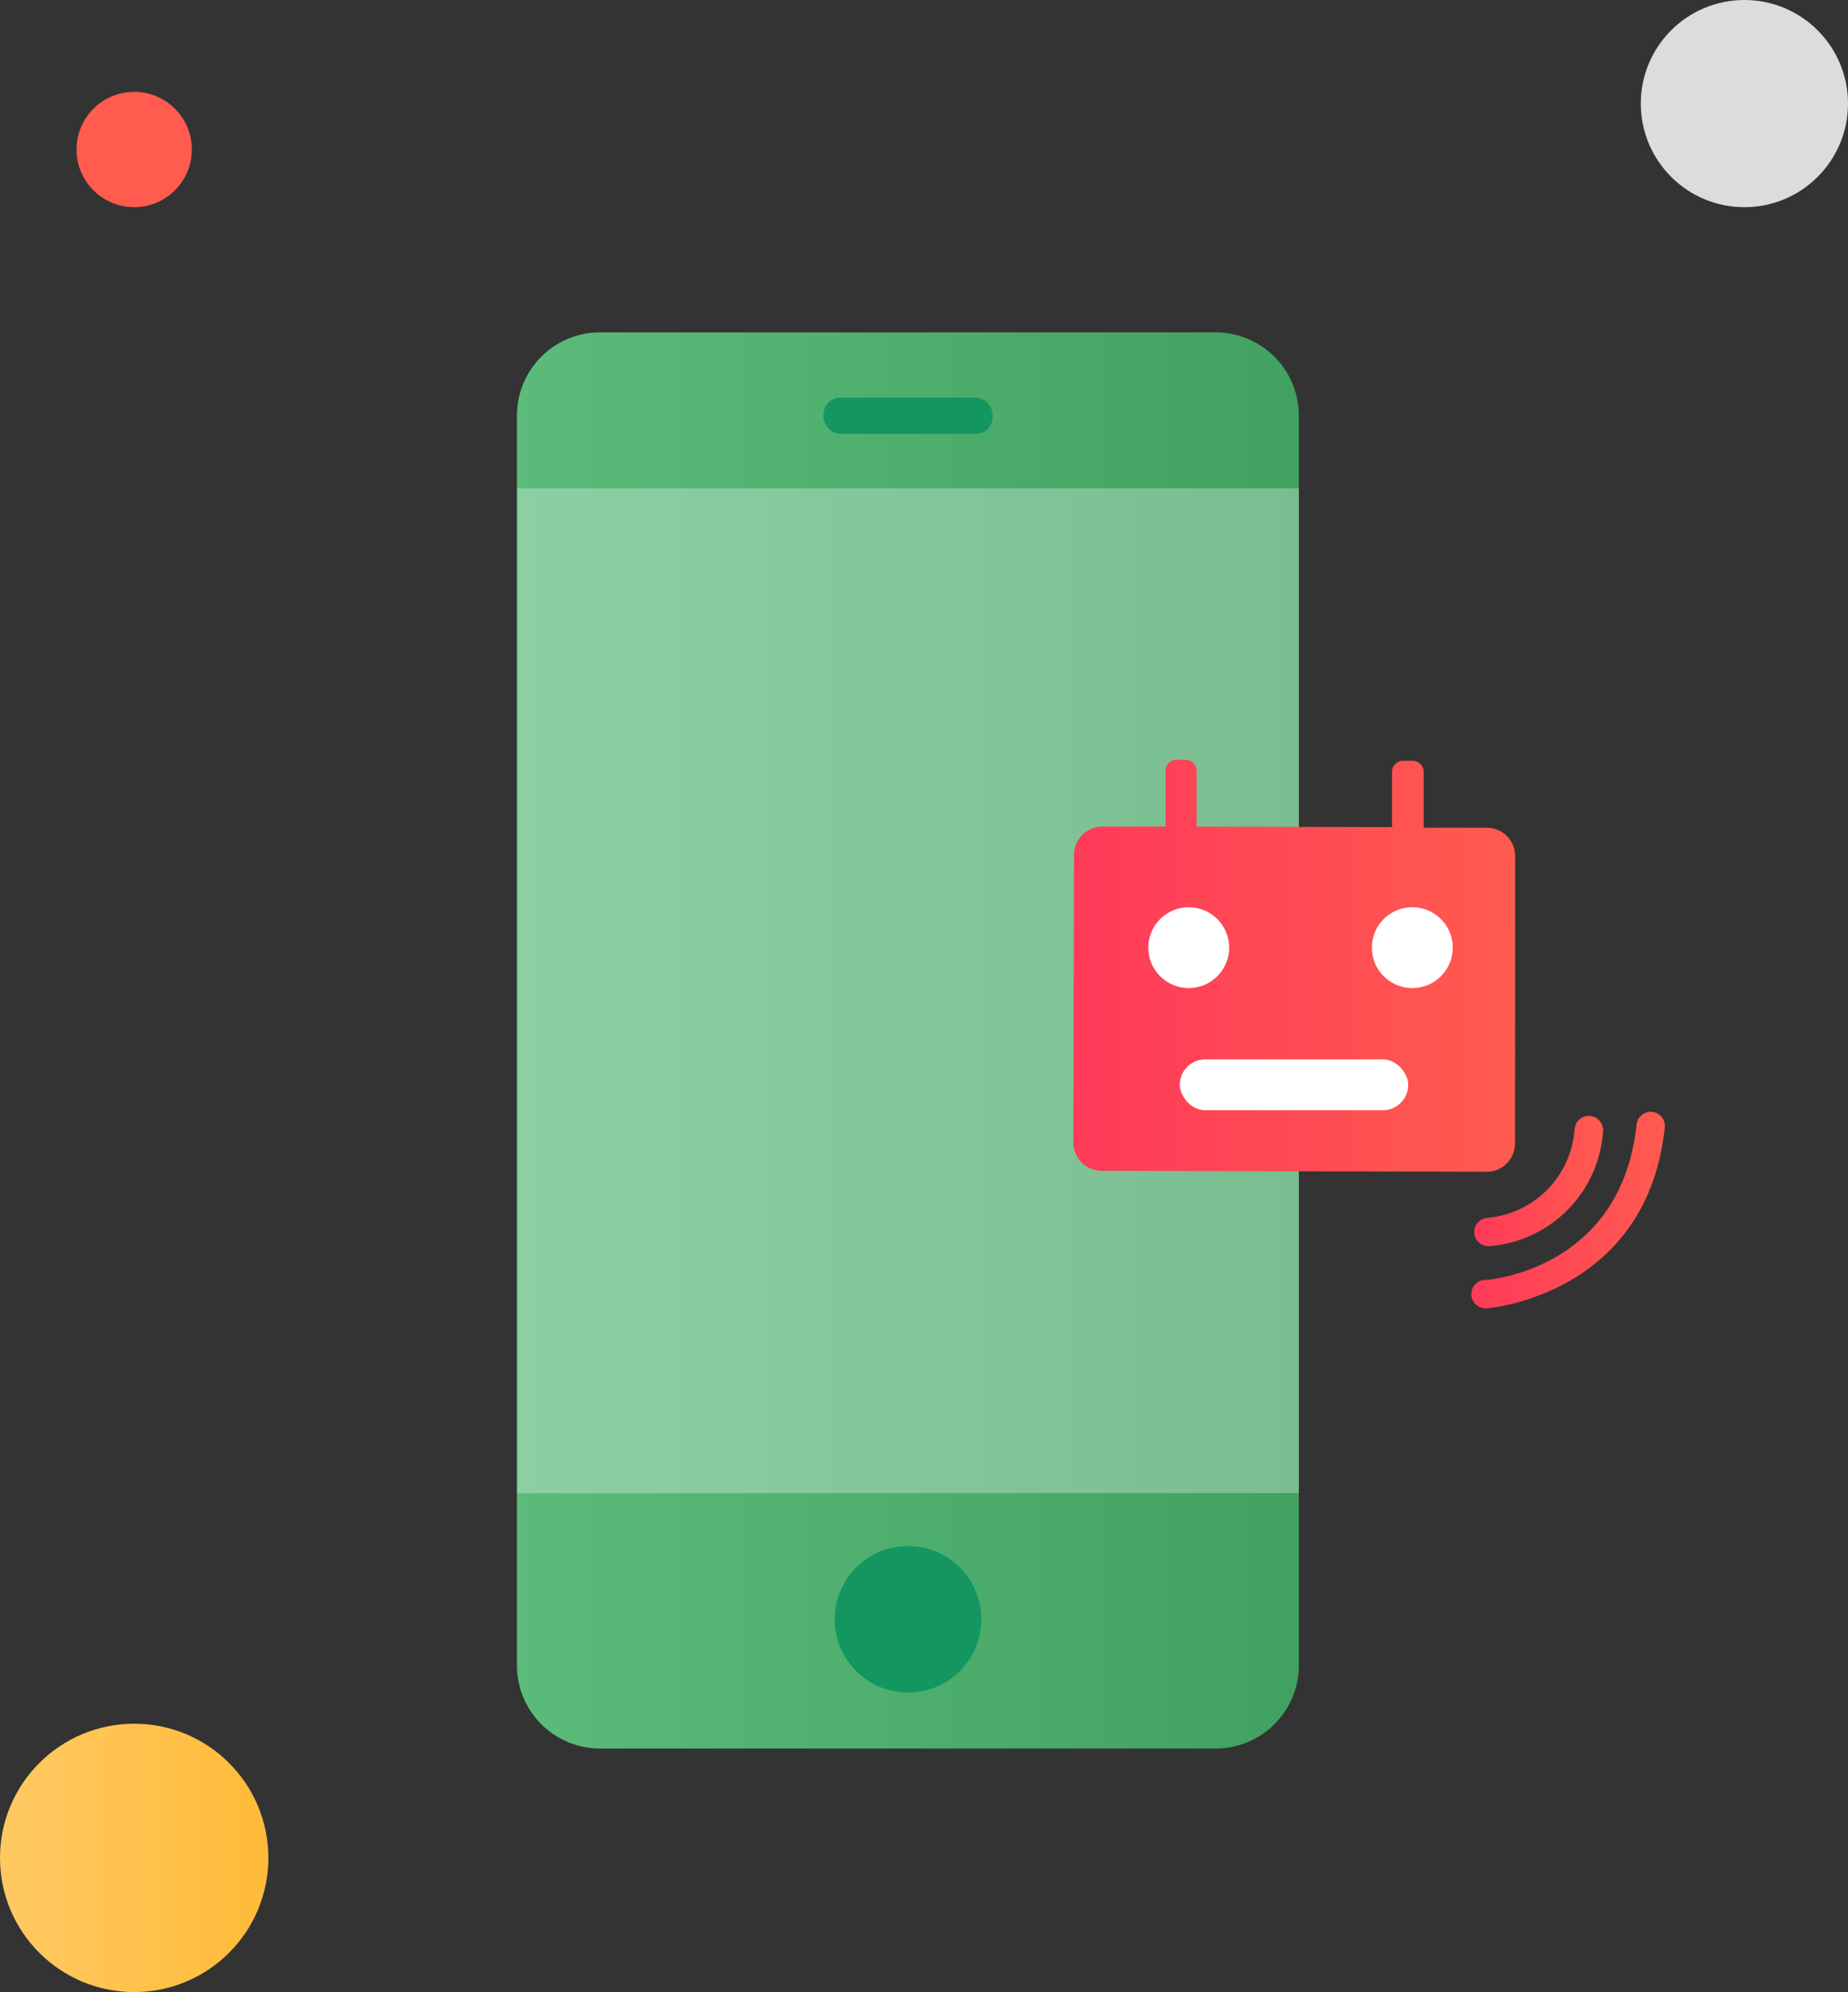<svg xmlns="http://www.w3.org/2000/svg" xmlns:xlink="http://www.w3.org/1999/xlink" viewBox="0 0 195.15 210.38"><rect x="0" y="0" width="195.15" height="210.38" fill="#333333" stroke="none"/><defs><style>.cls-1{fill:url(#linear-gradient);}.cls-2{fill:url(#linear-gradient-2);}.cls-3{fill:#dcdcdc;}.cls-4{fill:#ff5b4f;}.cls-5{fill:url(#linear-gradient-3);}.cls-6{fill:url(#linear-gradient-4);}.cls-7{fill:#149661;}.cls-10,.cls-8{fill:#fff;}.cls-8{opacity:0.3;}.cls-9{fill:url(#linear-gradient-5);}</style><linearGradient id="linear-gradient" x1="155.73" y1="124.74" x2="169.27" y2="124.74" gradientUnits="userSpaceOnUse"><stop offset="0" stop-color="#ff3a59"/><stop offset="1" stop-color="#ff5b4f"/></linearGradient><linearGradient id="linear-gradient-2" x1="155.42" y1="127.79" x2="175.83" y2="127.79" xlink:href="#linear-gradient"/><linearGradient id="linear-gradient-3" y1="196.21" x2="28.35" y2="196.21" gradientUnits="userSpaceOnUse"><stop offset="0" stop-color="#ffc963"/><stop offset="1" stop-color="#ffbb38"/></linearGradient><linearGradient id="linear-gradient-4" x1="54.62" y1="109.86" x2="137.16" y2="109.86" gradientUnits="userSpaceOnUse"><stop offset="0" stop-color="#5abb7b"/><stop offset="1" stop-color="#40a161"/></linearGradient><linearGradient id="linear-gradient-5" x1="113.27" y1="102.01" x2="160.03" y2="102.01" xlink:href="#linear-gradient"/></defs><title>IVR</title><g id="Layer_2" data-name="Layer 2"><g id="Layer_1-2" data-name="Layer 1"><path class="cls-1" d="M157.23,131.61a1.5,1.5,0,0,1-.1-3,10.11,10.11,0,0,0,9.15-9.41,1.5,1.5,0,1,1,3,.31,13.05,13.05,0,0,1-11.93,12.09Z"/><path class="cls-2" d="M156.92,138.17a1.5,1.5,0,0,1-.1-3h0c.59,0,14.42-1.21,16-16.42a1.52,1.52,0,0,1,1.65-1.33,1.5,1.5,0,0,1,1.33,1.65c-1.87,17.75-18.63,19.09-18.8,19.1Z"/><circle class="cls-3" cx="184.21" cy="10.94" r="10.94"/><circle class="cls-4" cx="14.17" cy="15.79" r="6.09"/><circle class="cls-5" cx="14.17" cy="196.21" r="14.17"/><path class="cls-6" d="M128.37,184.66h-65a8.78,8.78,0,0,1-8.78-8.78v-132a8.78,8.78,0,0,1,8.78-8.78h65a8.79,8.79,0,0,1,8.79,8.78v132a8.79,8.79,0,0,1-8.79,8.78Zm0,0"/><path class="cls-7" d="M103.63,171a7.74,7.74,0,1,1-7.73-7.73,7.74,7.74,0,0,1,7.73,7.73Zm0,0"/><rect class="cls-8" x="54.62" y="51.57" width="82.54" height="106.12"/><rect class="cls-7" x="86.97" y="41.99" width="17.84" height="3.83" rx="1.75" ry="1.75"/><path class="cls-9" d="M125.24,80.24h-1a1.16,1.16,0,0,0-1.16,1.15v5.9l-6.22,0h-.44a3,3,0,0,0-3,3l-.07,30.36a3,3,0,0,0,3,3l40.64.1a3,3,0,0,0,3-3L160,90.41a3,3,0,0,0-3-3h-1.27l-5.39,0,0-5.9a1.16,1.16,0,0,0-1.15-1.16h-1A1.15,1.15,0,0,0,147,81.45l0,5.9-20.64-.05,0-5.89A1.16,1.16,0,0,0,125.24,80.24Z"/><circle class="cls-10" cx="125.53" cy="100.08" r="4.27"/><circle class="cls-10" cx="149.14" cy="100.08" r="4.27"/><rect class="cls-10" x="124.59" y="111.88" width="24.12" height="5.37" rx="2.68" ry="2.68"/></g></g></svg>